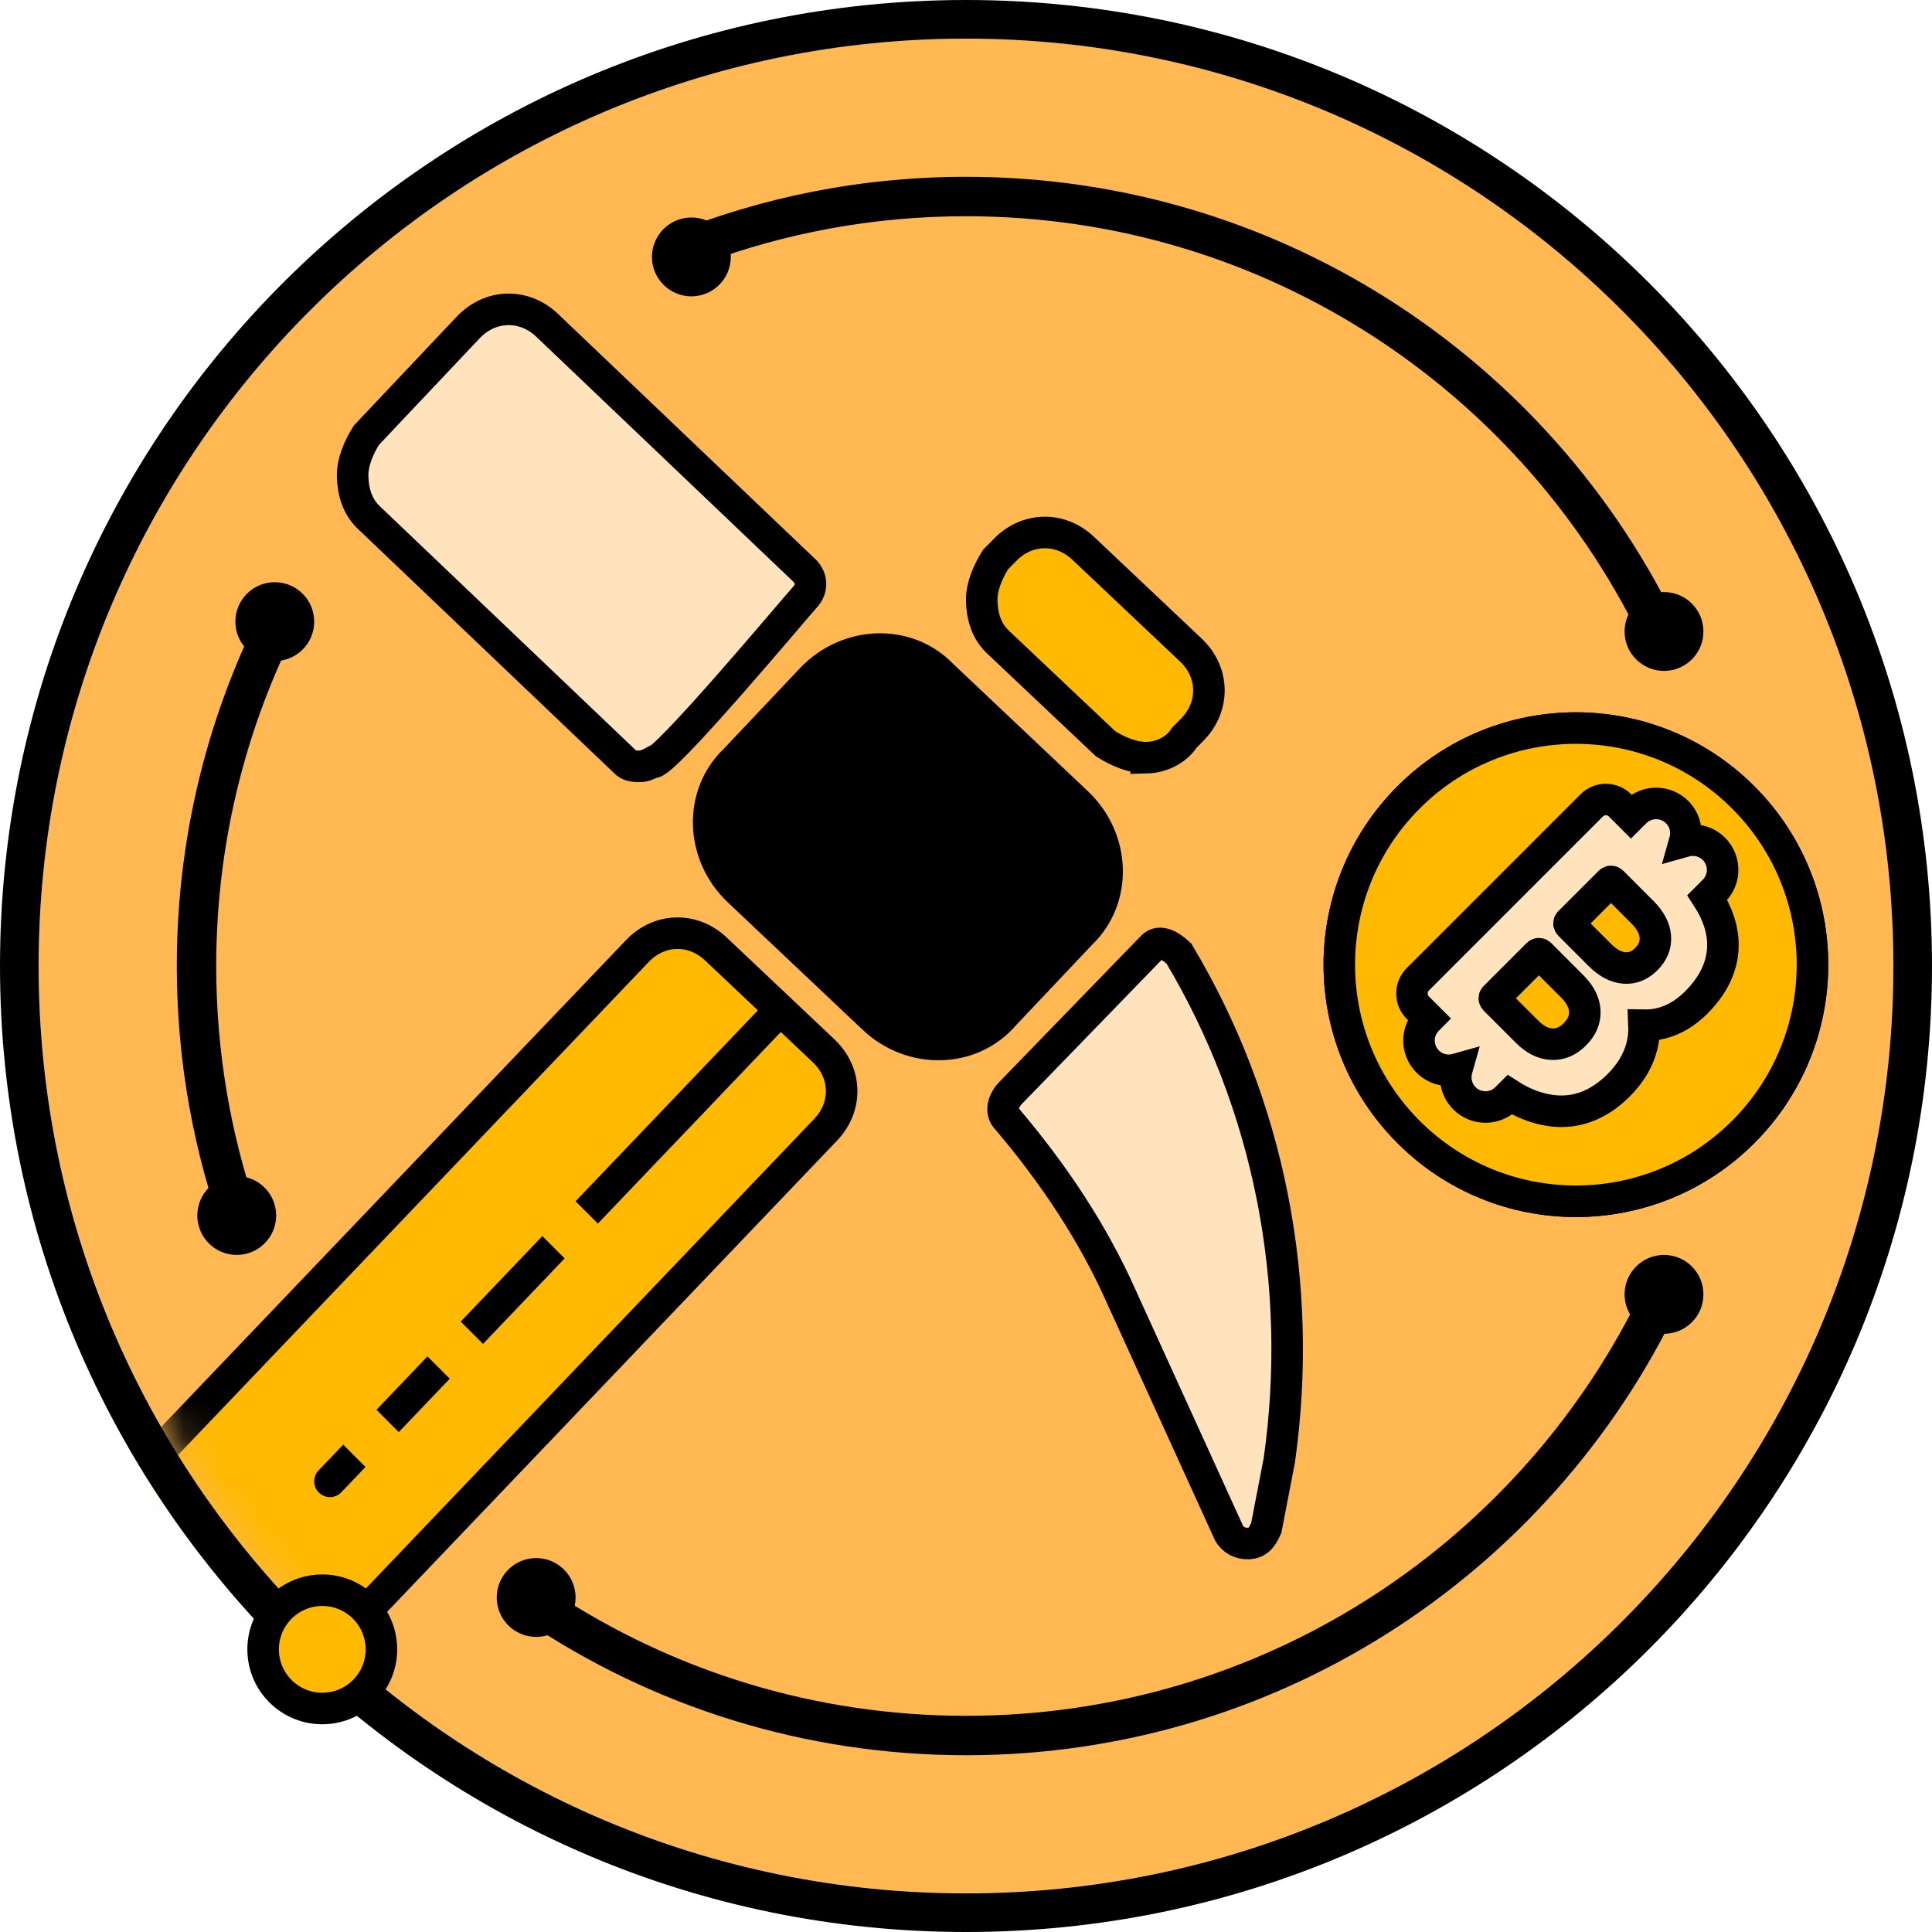 <?xml version="1.0" encoding="UTF-8" standalone="no"?>
<svg
   width="49"
   height="49"
   viewBox="0 0 49 49"
   fill="none"
   version="1.1"
   id="svg23"
   xmlns="http://www.w3.org/2000/svg"
   xmlns:svg="http://www.w3.org/2000/svg">
  <defs
     id="defs23" />
  <path
     d="m 48.02,24.497 c 0,12.99 -10.53,23.52 -23.52,23.52 -12.99,0 -23.52,-10.53 -23.52,-23.52 0,-12.99 10.53,-23.52 23.52,-23.52 12.99,0 23.52,10.53 23.52,23.52 z"
     fill="#ffb852"
     id="path1" />
  <path
     fill-rule="evenodd"
     clip-rule="evenodd"
     d="m 6.976,14.821 c -1.588,2.869 -2.492,6.169 -2.492,9.68 0,2.437 0.436,4.772 1.233,6.933 l 0.778,-0.798 c -0.655,-1.925 -1.011,-3.988 -1.011,-6.134 0,-3.262 0.821,-6.332 2.268,-9.015 z m 10.875,-8.142 c 2.07,-0.773 4.31,-1.195 6.649,-1.195 7.633,0 14.216,4.497 17.243,10.987 l 1.021,-0.173 c -3.133,-6.965 -10.132,-11.814 -18.264,-11.814 -2.656,0 -5.191,0.517 -7.51,1.457 z m 6.649,36.838 c 7.457,0 13.911,-4.292 17.027,-10.539 l 1.205,-0.205 c -3.148,6.927 -10.128,11.744 -18.233,11.744 -4.134,0 -7.976,-1.254 -11.165,-3.401 l 0.71,-0.729 c 3,1.978 6.593,3.13 10.456,3.13 z"
     fill="#000000"
     id="path2" />
  <mask
     id="mask0_15907_23"
     maskUnits="userSpaceOnUse"
     x="1"
     y="0"
     width="48"
     height="49">
    <path
       d="m 48.872,24.5 c 0,12.99 -10.53,23.52 -23.52,23.52 -12.99,0 -23.52,-10.53 -23.52,-23.52 0,-12.99 10.53,-23.52 23.52,-23.52 12.99,0 23.52,10.53 23.52,23.52 z"
       fill="#ffb852"
       id="path3" />
  </mask>
  <g
     mask="url(#mask0_15907_23)"
     id="g12"
     transform="translate(-0.852,-0.004)">
    <path
       d="m 29.949,19.219 c -0.38,0.011 -0.765,-0.169 -1.055,-0.35 l -2.734,-2.584 c -0.293,-0.277 -0.399,-0.654 -0.409,-1.034 -0.011,-0.38 0.169,-0.765 0.35,-1.055 l 0.228,-0.231 c 0.554,-0.586 1.408,-0.61 1.994,-0.056 l 2.734,2.584 c 0.586,0.554 0.61,1.408 0.056,1.994 l -0.228,0.231 c -0.182,0.29 -0.556,0.491 -0.936,0.502 z"
       fill="#ffb900"
       stroke="#000000"
       stroke-width="0.8"
       id="path4" />
    <path
       d="M 4.481,46.308 C 4.101,46.319 3.716,46.14 3.425,45.958 L 0.692,43.374 C 0.399,43.097 0.293,42.72 0.282,42.34 0.271,41.961 0.451,41.575 0.633,41.285 L 17.014,24.128 c 0.554,-0.586 1.408,-0.61 1.994,-0.056 l 2.734,2.584 c 0.586,0.554 0.61,1.408 0.056,1.994 L 5.417,45.807 c -0.182,0.29 -0.556,0.491 -0.936,0.502 z"
       fill="#ffb900"
       stroke="#000000"
       stroke-width="0.8"
       id="path5" />
    <path
       d="m 23.003,25.829 -3.417,-3.229 c -0.976,-0.923 -1.019,-2.442 -0.094,-3.323 l 1.938,-2.05 c 0.923,-0.976 2.442,-1.019 3.323,-0.094 l 3.417,3.23 c 0.976,0.923 1.019,2.442 0.094,3.323 l -1.938,2.05 c -0.828,0.974 -2.347,1.017 -3.323,0.094 z"
       fill="#000000"
       stroke="#000000"
       stroke-width="0.8"
       id="path6" />
    <path
       d="m 32.02,38.88 c 0.1,0.187 0.293,0.277 0.483,0.271 0.285,-0.008 0.374,-0.201 0.464,-0.393 l 0.332,-1.72 C 33.932,32.554 33.044,28.018 30.75,24.186 30.555,24.002 30.264,23.82 30.08,24.015 l -3.601,3.713 c -0.185,0.195 -0.272,0.483 -0.076,0.667 1.18,1.392 2.172,2.885 2.882,4.48 z"
       fill="#ffe3bd"
       stroke="#000000"
       stroke-width="0.8"
       id="path7" />
    <path
       d="m 16.737,19.355 c 0.098,0.092 0.287,0.087 0.383,0.084 0.095,-0.003 0.282,-0.103 0.282,-0.103 0.195,0.184 3.688,-4 3.873,-4.196 0.184,-0.195 0.176,-0.48 -0.019,-0.665 L 14.724,8.25 C 14.139,7.696 13.284,7.721 12.73,8.306 l -2.584,2.734 c -0.182,0.29 -0.361,0.675 -0.35,1.055 0.011,0.38 0.116,0.757 0.409,1.034 z"
       fill="#ffe3bd"
       stroke="#000000"
       stroke-width="0.8"
       id="path8" />
    <path
       d="m 36.578,20.227 c 2.343,-2.343 6.143,-2.343 8.486,3e-4 2.343,2.343 2.343,6.142 0,8.486 -2.343,2.343 -6.143,2.344 -8.486,3e-4 -2.343,-2.343 -2.343,-6.143 0,-8.486 z"
       fill="#ffe3bd"
       stroke="#000000"
       stroke-width="0.8"
       id="path9" />
    <path
       d="m 42.49,26.557 c 0.048,-0.181 0.066,-0.365 0.058,-0.55 0.149,0.003 0.296,-0.014 0.442,-0.051 0.33,-0.084 0.624,-0.267 0.882,-0.525 0.418,-0.418 0.668,-0.897 0.677,-1.432 0.007,-0.423 -0.138,-0.836 -0.395,-1.233 l 0.167,-0.167 c 0.294,-0.294 0.294,-0.772 0,-1.066 -0.2,-0.2 -0.485,-0.264 -0.74,-0.192 0.072,-0.254 0.008,-0.539 -0.192,-0.74 -0.295,-0.294 -0.772,-0.294 -1.066,0 l -0.106,0.106 -0.275,-0.275 c -0.092,-0.092 -0.218,-0.15 -0.361,-0.15 -0.141,-3e-4 -0.268,0.056 -0.361,0.15 l -4.408,4.408 c -0.093,0.093 -0.15,0.22 -0.15,0.361 -4e-4,0.143 0.058,0.269 0.15,0.361 l 0.275,0.275 -0.025,0.025 c -0.295,0.294 -0.295,0.772 0,1.066 0.2,0.2 0.485,0.264 0.74,0.192 -0.072,0.254 -0.008,0.539 0.192,0.74 0.294,0.294 0.772,0.294 1.066,0 l 0.087,-0.087 c 0.325,0.208 0.669,0.344 1.031,0.396 0.649,0.093 1.232,-0.145 1.725,-0.638 0.288,-0.287 0.491,-0.612 0.587,-0.973 z m -5.913,-6.33 c 2.343,-2.343 6.143,-2.343 8.486,3e-4 2.343,2.343 2.343,6.142 0,8.486 -2.343,2.343 -6.143,2.344 -8.486,3e-4 -2.343,-2.343 -2.343,-6.143 0,-8.486 z"
       fill="#ffb900"
       stroke="#000000"
       stroke-width="0.8"
       id="path10" />
    <path
       d="m 40.724,25.017 -0.809,-0.809 c -0.022,-0.022 -0.043,-0.022 -0.065,0 l -1.083,1.083 c -0.022,0.022 -0.022,0.043 0,0.065 l 0.815,0.815 c 0.2,0.2 0.408,0.305 0.623,0.316 0.215,0.011 0.412,-0.072 0.59,-0.251 0.178,-0.179 0.262,-0.375 0.251,-0.591 -0.011,-0.215 -0.118,-0.425 -0.323,-0.629 z"
       fill="#ffb900"
       stroke="#000000"
       stroke-width="0.8"
       id="path11" />
    <path
       d="m 41.424,24.221 c 0.204,0.204 0.41,0.315 0.619,0.332 0.209,0.018 0.396,-0.056 0.561,-0.222 0.17,-0.169 0.247,-0.359 0.231,-0.571 -0.015,-0.211 -0.125,-0.418 -0.329,-0.622 l -0.763,-0.763 c -0.022,-0.022 -0.043,-0.022 -0.065,0 l -1.017,1.017 c -0.022,0.022 -0.022,0.043 0,0.065 z"
       fill="#ffb900"
       stroke="#000000"
       stroke-width="0.8"
       id="path12" />
  </g>
  <path
     fill-rule="evenodd"
     clip-rule="evenodd"
     d="m 49,24.5 c 0,13.531 -10.969,24.5 -24.5,24.5 -13.531,0 -24.5,-10.969 -24.5,-24.5 C -2.5717053e-8,10.969 10.969,0 24.5,0 c 13.531,0 24.5,10.969 24.5,24.5 z m -24.5,23.52 c 12.99,0 23.52,-10.53 23.52,-23.52 0,-12.99 -10.53,-23.52 -23.52,-23.52 -12.99,0 -23.52,10.53 -23.52,23.52 0,12.99 10.53,23.52 23.52,23.52 z"
     fill="#000000"
     id="path13" />
  <path
     d="m 43.203,32.828 c 0,0.552 -0.448,1 -1,1 -0.552,0 -1,-0.448 -1,-1 0,-0.552 0.448,-1 1,-1 0.552,0 1,0.448 1,1 z"
     fill="#000000"
     id="path16" />
  <path
     d="m 43.203,16.016 c 0,0.552 -0.448,1 -1,1 -0.552,0 -1,-0.448 -1,-1 0,-0.552 0.448,-1 1,-1 0.552,0 1,0.448 1,1 z"
     fill="#000000"
     id="path17" />
  <path
     d="m 18.535,6.516 c 0,0.552 -0.448,1 -1,1 -0.552,0 -1,-0.448 -1,-1 0,-0.552 0.448,-1 1,-1 0.552,0 1,0.448 1,1 z"
     fill="#000000"
     id="path18" />
  <path
     d="m 7.969,15.766 c 0,0.552 -0.448,1 -1,1 -0.552,0 -1,-0.448 -1,-1 0,-0.552 0.448,-1 1,-1 0.552,0 1,0.448 1,1 z"
     fill="#000000"
     id="path19" />
  <path
     d="m 7.004,30.828 c 0,0.552 -0.448,1 -1,1 -0.552,0 -1,-0.448 -1,-1 0,-0.552 0.448,-1 1,-1 0.552,0 1,0.448 1,1 z"
     fill="#000000"
     id="path20" />
  <path
     d="m 14.598,40.516 c 0,0.552 -0.448,1 -1,1 -0.552,0 -1,-0.448 -1,-1 0,-0.552 0.448,-1 1,-1 0.552,0 1,0.448 1,1 z"
     fill="#000000"
     id="path21" />
  <path
     fill-rule="evenodd"
     clip-rule="evenodd"
     d="m 19.984,25.985 c 0.153,-0.16 0.147,-0.413 -0.013,-0.566 -0.16,-0.153 -0.413,-0.147 -0.566,0.013 l -4.808,5.035 0.566,0.566 z m -8.3,7.534 2.071,-2.169 0.566,0.566 -2.071,2.169 z m -0.277,1.448 -0.566,-0.566 -1.294,1.355 0.566,0.566 z m -2.137,2.238 -0.566,-0.566 -0.625,0.655 c -0.153,0.16 -0.147,0.413 0.013,0.566 0.16,0.153 0.413,0.147 0.566,-0.013 z"
     fill="#000000"
     id="path22" />
  <path
     d="m 8.087,40.334 c -0.827,0.048 -1.459,0.757 -1.411,1.584 0.048,0.827 0.757,1.459 1.584,1.411 0.827,-0.048 1.459,-0.757 1.411,-1.584 -0.048,-0.827 -0.757,-1.459 -1.584,-1.411 z"
     fill="#ffb900"
     stroke="#000000"
     stroke-width="0.8"
     id="path23" />
</svg>
